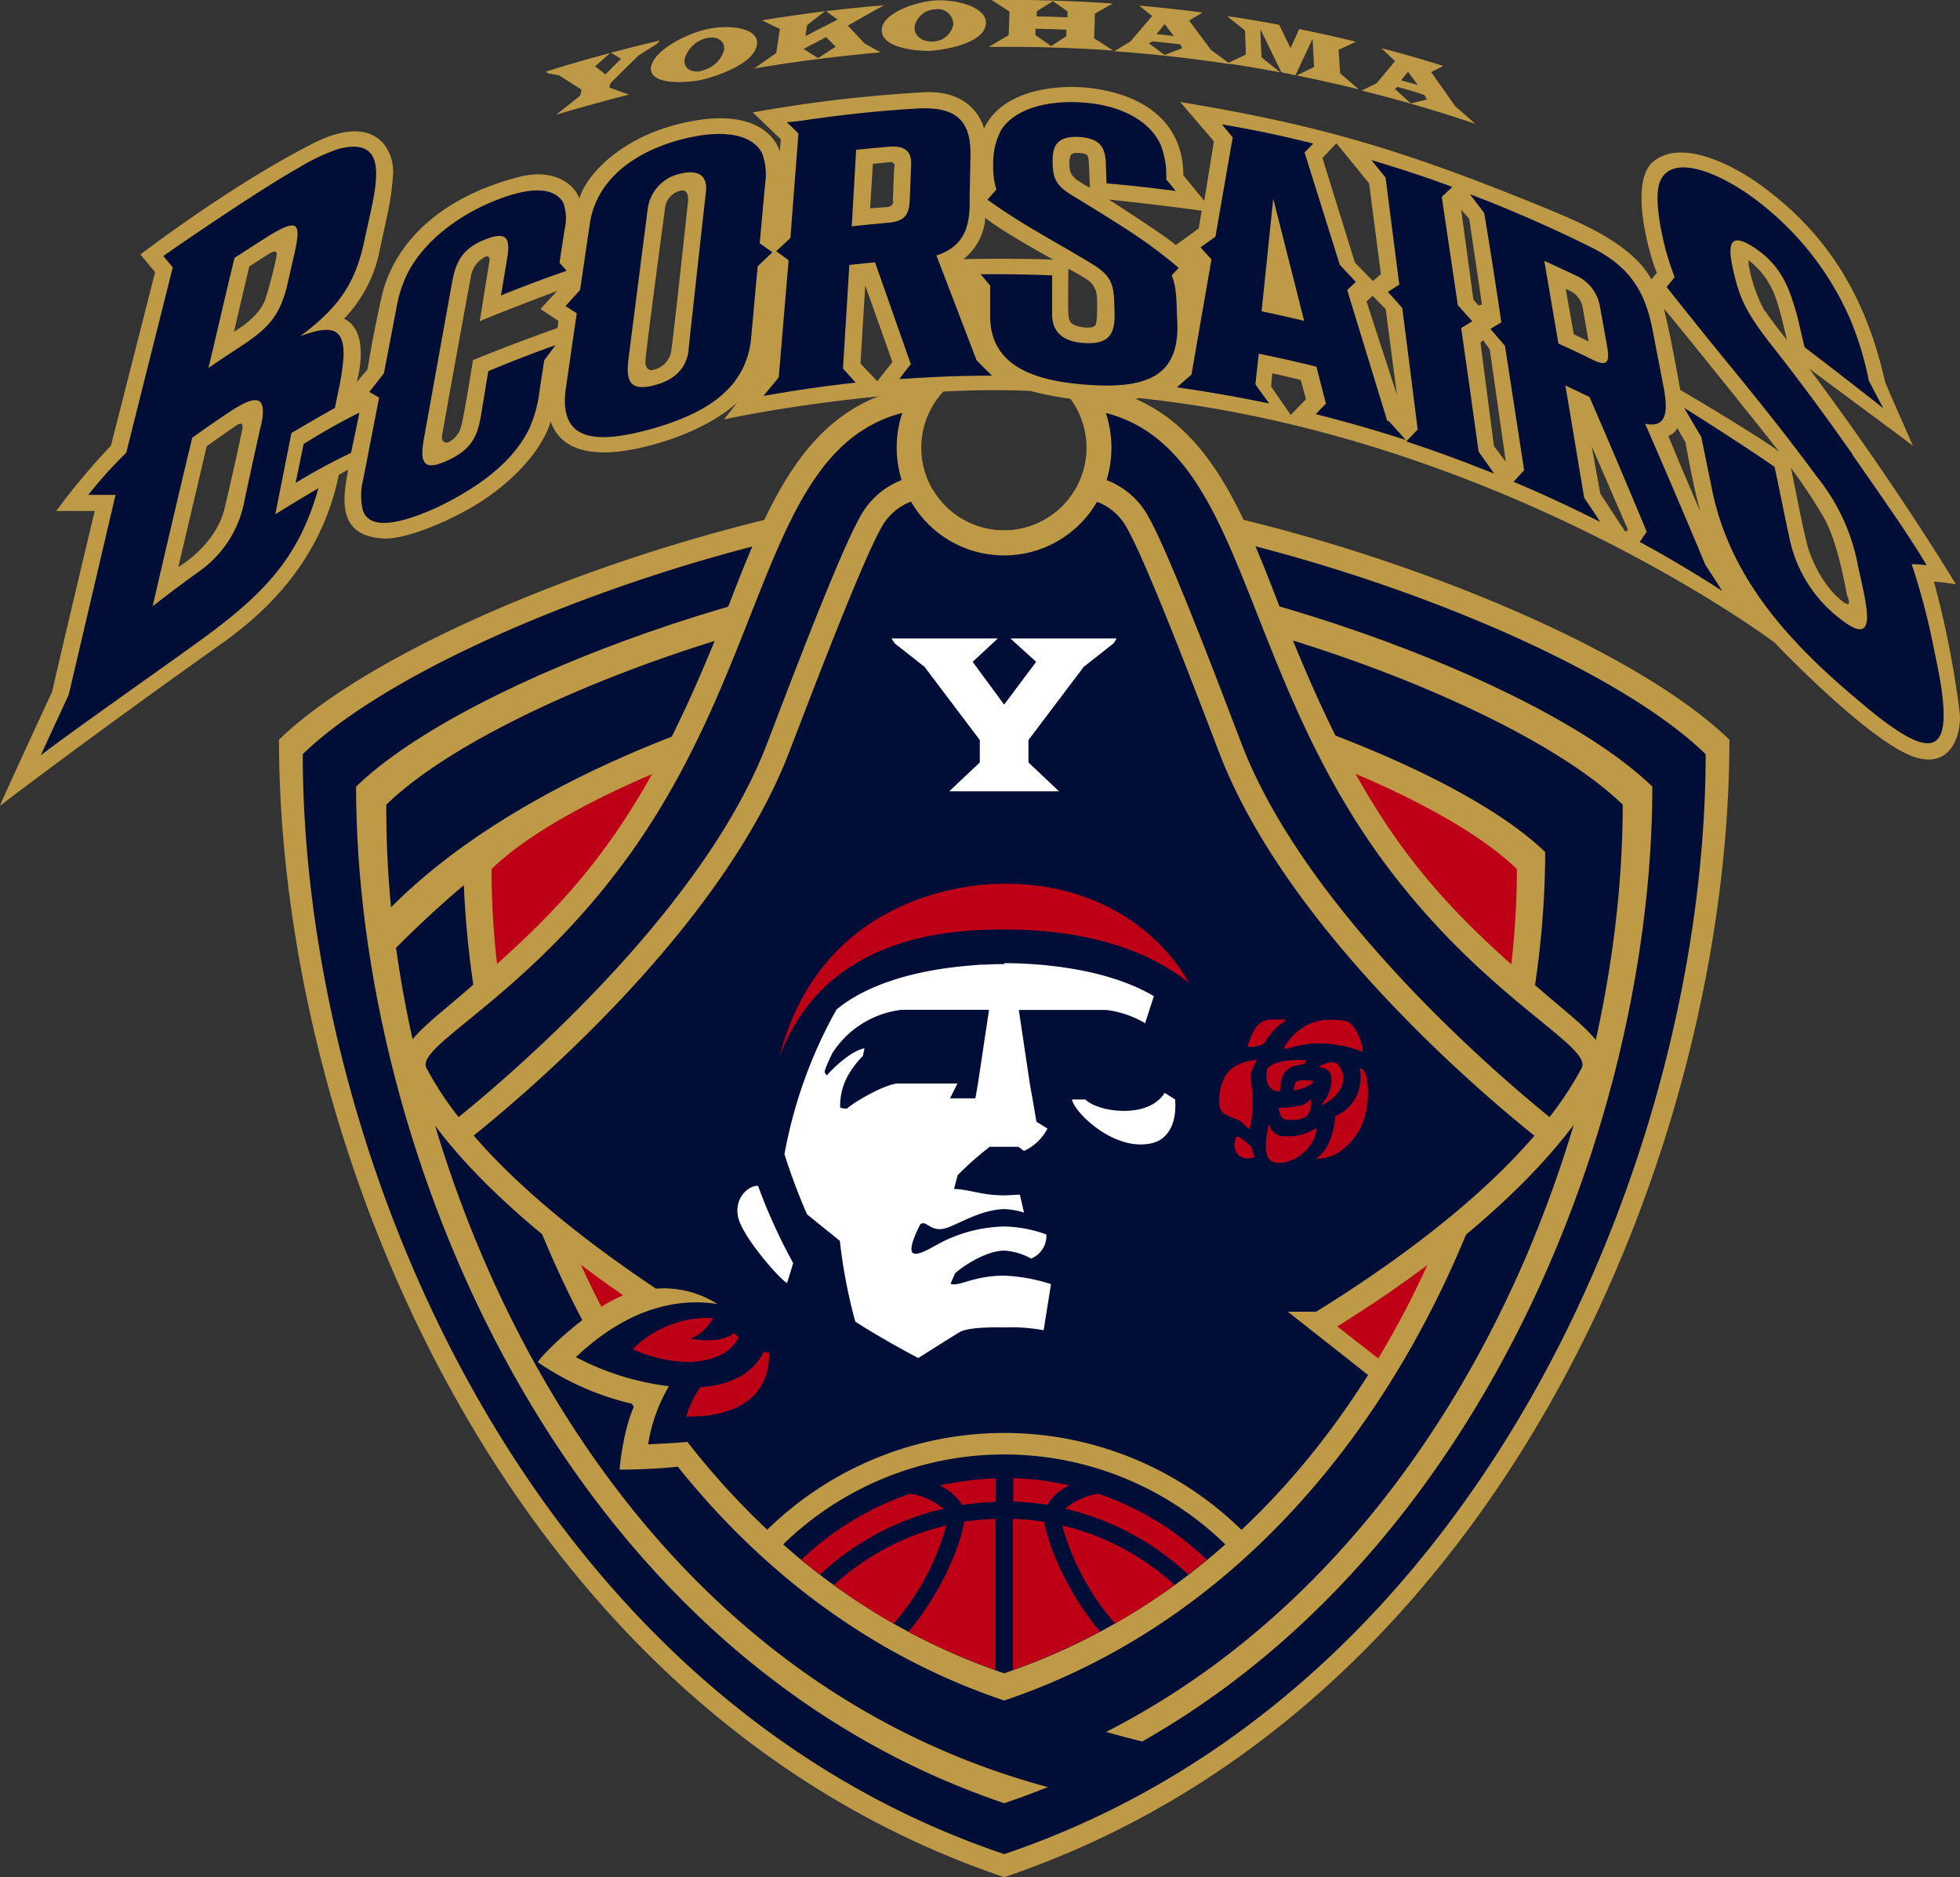 <svg id="primary_logo" data-name="primary logo" xmlns="http://www.w3.org/2000/svg" viewBox="0 0 244.13 233.8"><rect x="0" y="0" width="244.13" height="233.8" fill="#333333" stroke="none"/><defs><style>.cls-1{fill:#be9a47;}.cls-2{fill:#000d36;}.cls-3{fill:#bd0016;}.cls-4{fill:#fff;}.cls-5{fill:none;}</style></defs><path class="cls-1" d="M133.92,61a10.28,10.28,0,0,1-17.72,0C88.64,63.78,49,78.31,34.75,92.13c0,50.44,28.37,120.74,90.33,141.67,62-20.93,90.33-91.23,90.33-141.67C201.12,78.3,161.49,63.77,133.92,61Z"/><path class="cls-2" d="M135.6,64a13.37,13.37,0,0,1-21.07,0C88,67.2,51.18,80.89,37.71,93.93c0,48.79,27.45,116.79,87.37,137,59.92-20.24,87.37-88.24,87.37-137C199,80.89,162.15,67.18,135.6,64Z"/><path class="cls-1" d="M125.08,69.68c-24.22,0-66.52,14.54-80.73,28.29,0,45.09,25.36,107.92,80.73,126.62,55.37-18.7,80.73-81.53,80.73-126.62-14.21-13.75-56.5-28.29-80.73-28.29"/><path class="cls-2" d="M202.12,100.22c-13.57-13.12-53.92-27-77-27s-63.48,13.88-77,27A125.09,125.09,0,0,0,48.71,113c19.84-20,58.71-30.5,76.37-30.5,20.22,0,55.52,12.14,67.38,23.62,0,37.63-21.16,90.07-67.38,105.68-44.55-15-65.82-64.31-67.3-101.55-2.81,2.35-5.66,5-8.45,7.8,5.62,40.32,31.23,93,84.5,105.36l11.54-5.83c-2.11-.39-4.83-1.1-7.6-1.87,44-22.45,64.35-76.06,64.35-115.47"/><path class="cls-3" d="M125.08,85.86c-19.16,0-52.62,11.5-63.86,22.38,0,35.67,20.06,85.37,63.86,100.17,43.81-14.8,63.86-64.5,63.86-100.17-11.24-10.88-44.7-22.38-63.86-22.38"/><path class="cls-1" d="M199.61,134.4c1.68-3.36-1.4-5.76-6-9.64-15.16-12.84-23.54-21.51-34.22-49.17-5.77-15-11-27.8-27.85-27.8a10.29,10.29,0,1,1-13,0c-16.84,0-22.07,12.84-27.85,27.8C80,103.25,71.64,111.92,56.48,124.76c-4.58,3.88-7.72,6.31-6,9.64,4.2,8,12.83,17,27.14,26.93-4.54,1.85-10.14,7.39-10.63,8.33a34.33,34.33,0,0,0,12.11,5.26c-1.23,2.32-1.9,7.13-1.91,8.12a72.3,72.3,0,0,0,9.32-.6c10.55,12.81,23.67,22.24,38.54,27.08,12.61-4,33.16-15.41,47.44-39.7,0,0-5.05-3.91-5.92-4.62C185.45,153.49,195.81,142,199.61,134.4Z"/><path class="cls-2" d="M112.3,59.8a9.87,9.87,0,0,0-5.12,4.48c-3,5.21-11,26.79-12,29.26C86.72,114.36,63,134.39,57.12,139.13a40.82,40.82,0,0,1-4-6.1c-1.42-2.71,11.51-8.37,23.88-24.66,19-25,17.77-52.32,35.38-56.94A13.81,13.81,0,0,0,112.3,59.8Zm25.53,0A9.91,9.91,0,0,1,143,64.28c3,5.21,11,26.79,12,29.26,8.45,20.82,32.16,40.85,38,45.59a41.62,41.62,0,0,0,4-6.1c1.42-2.71-11.51-8.37-23.88-24.66-19-25-17.76-52.32-35.38-56.94A13.8,13.8,0,0,1,137.83,59.8Zm-24.34,2.67a7,7,0,0,0-3.71,3.24c-2.85,5-10.85,26.45-11.87,28.94C89.09,116.39,65.13,136.52,59,141.43c6.35,7.36,15.12,14,22.71,19.07a12.51,12.51,0,0,1,7.67,1.92c-4.47-.71-10.77.11-17.65,6.61a33.56,33.56,0,0,0,11.59,3.62,20.37,20.37,0,0,0-2.59,7.24c1.36-.07,3.06-.13,4.88-.31,10,12.8,23,23.28,39.47,28.83C145,201.69,160,187.78,170.4,171.25l-10-7.88,3.54,0c8.36-5.17,19.53-13,27.18-21.92-6.13-4.9-30.09-25-38.9-46.78-1-2.49-9-23.94-11.87-28.93a7,7,0,0,0-3.71-3.24,13.37,13.37,0,0,1-23.15,0Z"/><path class="cls-1" d="M156.09,192.05a42.18,42.18,0,0,0-62,0,82.42,82.42,0,0,0,31,18.59,82.42,82.42,0,0,0,31-18.59"/><path class="cls-2" d="M152.62,192.35a39.45,39.45,0,0,0-55.07,0,80.31,80.31,0,0,0,27.53,16.06,80.26,80.26,0,0,0,27.54-16.06"/><path class="cls-3" d="M124,189.18a31.71,31.71,0,0,0-3.93.36c-.37,2.73-2.72,8.71-6.93,13.7A79.26,79.26,0,0,0,124,208Z"/><path class="cls-3" d="M117.87,190a31.35,31.35,0,0,0-14,7.41,78.63,78.63,0,0,0,7.43,4.81A31.17,31.17,0,0,0,117.87,190"/><path class="cls-3" d="M130.07,189.54a31.54,31.54,0,0,0-3.92-.36V208a79.8,79.8,0,0,0,10.86-4.8c-4.22-5-6.56-11-6.94-13.7"/><path class="cls-3" d="M132.3,190a31.36,31.36,0,0,0,6.58,12.21,78.54,78.54,0,0,0,7.43-4.8,31.5,31.5,0,0,0-14-7.41"/><path class="cls-3" d="M117.49,187.91a8.11,8.11,0,0,0-4.16-1.86,36.74,36.74,0,0,0-13.53,8.23c.77.62,1.54,1.24,2.33,1.84a33.56,33.56,0,0,1,15.36-8.21"/><path class="cls-3" d="M132.69,187.91A33.5,33.5,0,0,1,148,196.12c.79-.61,1.56-1.22,2.33-1.84a36.62,36.62,0,0,0-13.52-8.23,8.07,8.07,0,0,0-4.15,1.86"/><path class="cls-3" d="M119.79,187.45a32.75,32.75,0,0,1,4.24-.39v-2.93a38.08,38.08,0,0,0-7,.89,6.49,6.49,0,0,1,2.81,2.43"/><path class="cls-3" d="M133.2,185a37.26,37.26,0,0,0-7-.9v2.93a33.07,33.07,0,0,1,4.24.39A6.36,6.36,0,0,1,133.2,185"/><path class="cls-3" d="M91.48,166c-1.37,1.09-3.63,1.07-5.51.73a5.28,5.28,0,0,0,2.82-2.58,13.36,13.36,0,0,0-10,3.89s6.07,2.92,10.66.83A4.65,4.65,0,0,0,92,166.57c-.19-.18-.37-.36-.54-.55"/><path class="cls-3" d="M95.14,168.34c-1.5,3-4.49,4.2-7.91,4.43a12.09,12.09,0,0,0-1.76,3.66c3.73.08,10.38-.88,10.34-7.92-.23,0-.45-.11-.67-.17"/><path class="cls-3" d="M125.08,115.76c9.82,0,17.62,2.36,23,6.65,0,0-6-12.35-23-12.35-5.52,0-23,2.08-28,21.58,5.71-15.2,21.22-15.86,28-15.88"/><path class="cls-3" d="M158.14,127c-2,.11-2.38,2.55-2.57,2.83s-.24.6.06.57,1.53,0,2-.68a7.52,7.52,0,0,1,1.89-2.18c.68-.37.57-.56.57-.56s-1.38,0-2,0"/><path class="cls-3" d="M156.55,132c-.5,0-2.82.34-3.81,1.82s-1.09,3.93-.6,4.57,2.15,1,2.49,1.36,1,.91,1,.91a14.48,14.48,0,0,0,.4-2.76c0-2.68-.38-3.78-.17-4.37s.67-1.53.67-1.53"/><path class="cls-3" d="M159.88,130.56c-.14.31,2-.52,3.64-.59a14.64,14.64,0,0,1,6.11,1c.38.18-.36-3.06-1.84-3.76a8.49,8.49,0,0,0-4.42.19,7,7,0,0,0-3.49,3.17"/><path class="cls-3" d="M158,132.92c-.3.23-.26.9-.26,1.15,0,1,.5,1.87,1.65,1.87.12,0-.07-1.72.8-2.57s1.84-.64,2.16-.87a1,1,0,0,0,.38-.43s-3.18-.36-4.73.85"/><path class="cls-3" d="M164.23,132.91c.36,0,1.43.19,1.59,1.17a4.58,4.58,0,0,1-1.19,3.44c-.51.61,4.25-1.76,2.15-4.78-.7-1-2.51.06-2.55.17"/><path class="cls-3" d="M161.81,134.59a.78.78,0,0,0-.54.36c0,.13-.23.77,0,.87a6.09,6.09,0,0,0,2.15-.87c.19-.22.13-.38,0-.36s-1.27-.07-1.52,0"/><path class="cls-3" d="M159.24,138s.14,1.09.61,1.34,2.49.24,3-.44a2.72,2.72,0,0,0,.46-1.87c-.06-.43-.29.4-1.34.68a14.38,14.38,0,0,1-2.71.29"/><path class="cls-3" d="M154,141.58a2,2,0,0,0,.27,2.32,2,2,0,0,0,2,.21,7.46,7.46,0,0,1-.41-1.32c-.56-.37-1.33-1.3-1.86-1.21"/><path class="cls-3" d="M158.06,140a10.42,10.42,0,0,0-.38,3.28c.13.93.46,1.84,2.49,1.46a5.32,5.32,0,0,0,3.54-3c.38-1,.22-1.22.22-1.22a6.59,6.59,0,0,1-4,1,1.91,1.91,0,0,1-1.87-1.6"/><path class="cls-3" d="M166.31,139c0,.46-.35,4.09-2.43,5.29a4.94,4.94,0,0,0,3.59-1.32,8,8,0,0,0,2.62-4.23c.51-2.14.42-5.65-.72-5.69a5.85,5.85,0,0,1-.47,3.59,5.1,5.1,0,0,1-2.59,2.36"/><polygon class="cls-4" points="125.85 79.52 129.06 82.43 125.07 87.76 121.15 82.43 124.28 79.52 111.05 79.52 111.43 80.12 115.16 83.06 122.04 92.17 122.04 94.96 118.23 98.56 131.91 98.56 128.1 94.96 128.1 92.17 134.98 83.06 138.71 80.12 139.09 79.52 125.85 79.52"/><path class="cls-4" d="M91.93,151.56c.51,2.41,5.07,7.65,6.1,8.25l.77-2.49a68.54,68.54,0,0,1-4.38-9.62c-1.11-.09-3,1.45-2.49,3.86"/><path class="cls-4" d="M125.08,120.08c-.68,0-1.29,0-2.18.06-1.08,0-1.21.06-2.09.12-5.16.42-12.12,1.75-16.63,5.49a58.23,58.23,0,0,0-6.47,18,76.12,76.12,0,0,0,2.81,7.49l4.09,3.31a65.21,65.21,0,0,0,1.92,10.05c2.2,1.45,5.84,3.5,7.85,4.54,1.88-1.19,4.43-2.8,5.18-3.24,1.18-.69,5.23-.58,5.5-.57a22.05,22.05,0,0,1,4.93.35l.92-5.74a21.35,21.35,0,0,0-5.85-1.06c-3.84,0-5.74,1.46-6.66,1l.56-1.29c1.33-1.18,4.11-2.83,6.12-2.83a7.94,7.94,0,0,1,3.36,1,3.11,3.11,0,0,0,1.9-3,15.91,15.91,0,0,0-5.27-1,18,18,0,0,0-6.84,1.51c-1.46.58-3.69,2.25-4.49,1.81s.88-3.58.88-3.58c.84-.68,1.28,1.28,3.64.31,1.9-.78,4.13-2.12,6.81-2.22a9.47,9.47,0,0,1,2.48.44l-.52-2.23c-.61,0-1.24.07-2,.08h0c-2.72,0-4.21-.73-6.2-.8l.45-1.71a39.67,39.67,0,0,1,4-3.54s1,0,1.75,0,1.8,0,1.8,0c.23.15.47.33.71.52a6.2,6.2,0,0,0,2.93-2.79l-1.37-.84-.5-2.91-.33-1.84-1.37-9.18H137.8a12.51,12.51,0,0,1,4.83,1.65l1.09-3.37c-6-3.55-14.5-4.11-18.64-4.11m-3.27,15-.32,1.84h-3.16l.93-1.85h-7.38c-1.38,0-5.06,2-6.39,3.12a2.23,2.23,0,0,1-.84-.12,7.71,7.71,0,0,1,.94-3.94,12,12,0,0,1,1.89-2.5l.2-.94c-1.46.23-3.62,2.15-4.6,3.27-.19.22-.29-.24-.34-.25-.21-.11.94-2.43.94-2.43a11.88,11.88,0,0,1,8.63-5.39h10.88Z"/><path class="cls-4" d="M146.32,136.9l-1.25-.78c-2.11,3.35-8.42,2.36-9.87.82h-1.69c.43,1.82,5.43,6.54,10,5.44,2.13-.52,3.1-2.72,2.85-5.48"/><path class="cls-5" d="M33.52,31.6l-2.47,1.58-1.91,8.13s3.11-1.71,3.92-4.06a52,52,0,0,0,1.39-5.4C34.57,31.26,34.23,31.17,33.52,31.6Z"/><path class="cls-5" d="M29.46,53c-.64.43-3.71,2.59-3.71,2.59L22.21,70.63S26.89,68,28,63.26c.81-3.4,1.74-7.65,2.18-9.71C30.33,52.78,30.11,52.57,29.46,53Z"/><path class="cls-5" d="M61,32.5c-.06.35-1.2,7.46-1.2,7.46,4.35-1.8,9.64-3.76,9.64-3.76S67.75,38,67.32,38.5c.49.31,2.23,1.46,2.23,1.46l-.12.87c-5.51,1.93-10.54,4-10.54,4s-1.06,6.81-1.5,8.37A3,3,0,0,1,56,55c-.52.33-1.05,0-.93-.79s3.12-17.37,3.56-19.62A3.42,3.42,0,0,1,60.4,32C60.9,31.7,61,32.15,61,32.5Z"/><path class="cls-5" d="M84.81,23.71a2.52,2.52,0,0,0-2,2.42C82.45,28.52,80.4,44,80.37,44.91s.47,1.24.81,1.15a2.89,2.89,0,0,0,2.39-2.24c.29-1.9,2.06-18.25,2.13-19S85.34,23.57,84.81,23.71Z"/><path class="cls-5" d="M108.66,20.38l-.34,5.53s2-.12,2.29-.18a.69.69,0,0,0,.6-.69c0-.46.12-4,.15-4.35a.47.47,0,0,0-.53-.53Z"/><polygon class="cls-5" points="107.75 35.52 107.16 45.24 109.25 47.45 111.14 45.06 107.75 35.52"/><path class="cls-5" d="M122.77,27.13A7.17,7.17,0,0,1,120,32.28c1.76-.06,8.51-.09,11.21.07C131.25,32.35,124.67,28.74,122.77,27.13Z"/><polygon class="cls-4" points="120.09 34.99 121.15 37.69 121.22 36.23 120.09 34.99"/><path class="cls-5" d="M133.11,33.5s0,5,0,5.62.13,1.25,1.06,1.49a4.16,4.16,0,0,0,1.93.16c.25-.09.53-.25.53-1s.06-2,0-2.74a2.73,2.73,0,0,0-1.34-2.27C134.24,34.06,133.11,33.5,133.11,33.5Z"/><path class="cls-5" d="M138.16,24.85c.61.41,6.89,4.42,8.32,5.66,1-.65,2.86-2.05,2.86-2.05l.38-2.21C145.24,25.6,138.16,24.85,138.16,24.85Z"/><path class="cls-5" d="M158.51,46.49l-.15,1.65,2.45,3.54,1.9-2-.65-2.39S159.41,46.67,158.51,46.49Z"/><polygon class="cls-5" points="166.5 17.83 164.76 19.67 168.71 32.72 170.95 35.02 172 34.15 170.57 22.8 166.5 17.83"/><polygon class="cls-5" points="171.01 36.83 170.25 37.54 173.96 49.2 172.64 38.5 171.01 36.83"/><path class="cls-5" d="M195.07,36l1,5.64,1.86.93s-.46-2.7-.7-4a2.92,2.92,0,0,0-1.3-2.14C195.5,36.16,195.07,36,195.07,36Z"/><polygon class="cls-1" points="121.15 37.69 120.09 34.99 121.22 36.23 121.15 37.69"/><path class="cls-1" d="M244.11,88.92a117.09,117.09,0,0,0-3.23-16.48c1.12.07,2.11.25,2.73.32,0,0-7.39-12.31-18.27-26.86,2.3,1.74,11.93,8.83,12.93,9.63-.87-2-3-6.77-3.48-8-2.49-11.07-7.54-18.83-15.86-24.74-1.57-1.12-9.07-6-13.06-2.62-3,2.62-.42,11.67.5,13.81l-.68.8c-2.37-4.22-8-6.74-13.24-8.88C174.15,18.39,163.79,15.5,147,12.7l4.2,4.9L150,25s-2.29-2.75-2.61-3.17c0-6-4.16-10.07-12-10.91,0,0-9.79-1.17-12.83,5.08,0,0-1-4.73-7.27-4.52A175.23,175.23,0,0,0,93.77,14l3.49,3.35-.14,1.5S95.86,13.49,86.68,15s-13.8,7-14.51,9.74c-.69-1.91-3.29-3.8-7.54-2.7C54.37,24.69,49,30.65,47.56,36.86,46.31,42.39,45.79,46,45.79,46l-1.36,1.58s1.87-6.25-1.58-7.88A17,17,0,0,0,47.33,31c1-4.71,1.4-6,1.63-9.33.19-2.76-2-7.84-9.94-3.82C28.67,23.1,17.49,31.7,17.49,31.7l1.83,2.2s-5,19.64-5.5,21.6A89.63,89.63,0,0,0,7,63.64s4.44,0,4.8,0c-.16.62-4.83,20.3-5.3,22.49C5.17,89,.51,99.06,0,100.36c0,0,10.07-7.74,27.32-20C33.1,76.31,40,69.87,42.2,59.14l1.16-.65c-.51,3.12-1.72,8.3,4.48,8.58,2.7.12,8.37-2.18,12.17-4.66,4.95-3.24,7.8-7.16,8.58-9.93.6,1.77,2.61,5.27,11.33,3.26,8.3-1.91,11.93-5.64,11.93-5.64l-1.67,2.14c8.47-1.8,25.25-4.17,38.18-3.54,1.77.47,8.44,2,13.53.88C182.25,53.83,214.43,75.18,221,80c0,0,9.8,10.32,15.86,13.58S244.3,91.47,244.11,88.92ZM30.17,53.55c-.44,2.06-1.37,6.31-2.18,9.71-1.1,4.69-5.78,7.37-5.78,7.37l3.54-15.06s3.07-2.16,3.71-2.59S30.33,52.78,30.17,53.55Zm4.28-21.7a52,52,0,0,1-1.39,5.4c-.81,2.35-3.92,4.06-3.92,4.06l1.91-8.13,2.47-1.58C34.23,31.17,34.57,31.26,34.45,31.85Zm35,9c-5.51,1.93-10.54,4-10.54,4s-1.06,6.81-1.5,8.37A3,3,0,0,1,56,55c-.52.33-1.05,0-.93-.79s3.12-17.37,3.56-19.62A3.42,3.42,0,0,1,60.4,32c.5-.25.63.2.56.55S59.76,40,59.76,40c4.35-1.8,9.64-3.76,9.64-3.76S67.75,38,67.32,38.5c.49.31,2.23,1.46,2.23,1.46Zm16.27-16c-.07.75-1.84,17.1-2.13,19a2.89,2.89,0,0,1-2.39,2.24c-.34.09-.84-.25-.81-1.15s2.08-16.39,2.42-18.78a2.52,2.52,0,0,1,2-2.42C85.34,23.57,85.76,24.08,85.7,24.82Zm23.55,22.63-2.09-2.2.59-9.73,3.39,9.54Zm2-22.41a.69.69,0,0,1-.6.69c-.28.06-2.29.18-2.29.18l.34-5.53,2.17-.22a.47.47,0,0,1,.53.53C111.33,21,111.24,24.58,111.21,25Zm22-5.27c0-.54.23-.75.84-.75a4,4,0,0,1,.84.07c.51.09.63.35.67,1.14s.14,3.13.14,3.13a14,14,0,0,1-1.37-.82,2.57,2.57,0,0,1-1.08-1.17A5.79,5.79,0,0,1,133.21,19.77ZM120,32.28a7.17,7.17,0,0,0,2.73-5.15c1.9,1.61,8.48,5.22,8.48,5.22C128.55,32.19,121.8,32.22,120,32.28Zm16.59,7.47c0,.77-.28.93-.53,1a4.16,4.16,0,0,1-1.93-.16c-.93-.24-1-.83-1.06-1.49s0-5.62,0-5.62,1.13.56,2.18,1.24A2.73,2.73,0,0,1,136.63,37C136.69,37.76,136.63,39,136.63,39.75Zm12.71-11.29s-1.89,1.4-2.86,2.05c-1.43-1.24-7.71-5.25-8.32-5.66,0,0,7.08.75,11.56,1.4Zm11.47,23.22-2.45-3.54.15-1.65c.9.18,3.55.84,3.55.84l.65,2.39Zm3.95-32,1.74-1.84,4.07,5L172,34.15,171,35l-2.24-2.3Zm5.49,17.87.76-.71,1.63,1.67L174,49.19Zm13.31-.22L182,26.13l1,1.12,1.59,10.68-.43.13Zm2.56,18.23L184.4,42.68l.33-.32.83,1.16,2,14Zm9.94-13.94-1-5.64s.43.19.85.42a2.92,2.92,0,0,1,1.3,2.14c.24,1.31.7,4,.7,4Zm6.43,24.62-3.12-4.75-1.08-5.93L202.77,66Zm5.31-11.94a2,2,0,0,0,1.17-1s.42.83,1,1.77c.28,1.54,1.16,6.34,1.87,8.63C211.44,63,208.37,55.74,207.8,54.29Zm1.54-5.68c-.23-1.26-1.16-6.58-2.05-10.17.8.84,12.26,15.11,14.36,17.81C219.93,54.9,210.32,49.12,209.34,48.61Zm10.52-9.86A18.52,18.52,0,0,1,217.81,33c0-.34-.09-.62.1-.5a9.91,9.91,0,0,1,3.2,4.42c.58,1.47,1.46,5.41,1.46,5.41S221.11,40.56,219.86,38.75Zm10,36.38c-2.39-1.66-4-4.85-4.62-6.94s-1.91-9.1-2.14-9.93a65.58,65.58,0,0,1,4,6c1.91,3.22,2.84,9.24,3,9.84C230.42,75,230.37,75.46,229.91,75.13Z"/><path class="cls-2" d="M69.48,34.12l1.1-.4-.89-1c.21-1.39.42-2.78.64-4.17a5.85,5.85,0,0,0-.16-3.28c-1.37-2.41-5.22-1.66-8.81-.16-3.81,1.56-8.44,4.64-10.63,9a15.31,15.31,0,0,0-1.29,3.94l-1.62,8.45L46,48.81l1.22.71q-1,5.15-2,10.29a7.88,7.88,0,0,0-.05,3.64c.85,3,5.67,1.39,9.37-.3,4.13-2,9.13-5.09,11.41-9.82a16.35,16.35,0,0,0,1.27-4.79c.19-1.22.38-2.44.56-3.66L69.19,43l-1.13.39c-2.43.89-4.84,1.83-7.24,2.84-.28,1.71-.57,3.43-.85,5.15-.42,2.56-.93,4.51-4.29,6-3.12,1.45-3.36,0-2.89-2.69q1.77-9.84,3.54-19.63c.4-2.15,1.1-4,3.88-5.14,3.21-1.35,3.35,0,2.92,2.51-.24,1.46-.49,2.91-.73,4.37q3.51-1.43,7.08-2.69"/><path class="cls-2" d="M94.63,30.25c.22-2.45.45-4.9.67-7.35A7.58,7.58,0,0,0,94.89,19c-1.56-2.7-5.79-2.69-9.63-1.73-6,1.46-11,5-11.8,10.64-.41,2.74-.8,5.48-1.21,8.21-.6.66-1.2,1.33-1.81,2l1.4.9-1.35,9.27c-1,6.82,3.86,7,10.56,5.16C87.93,51.52,93,48.41,93.57,42c.27-3,.53-5.89.8-8.83l1.84-1.75c-.53-.37-1.06-.74-1.58-1.12M85.78,43.54c-.24,2.18-1.57,3.72-4.2,4.42-3.45.95-3.6-.9-3.28-3.42.81-6.26,1.6-12.51,2.41-18.76a5.17,5.17,0,0,1,4-4.14c2.39-.59,3.43.34,3.22,2.22q-1.1,9.83-2.17,19.68"/><path class="cls-2" d="M145.89,34.36c.3-.33.61-.65.92-1A61.33,61.33,0,0,0,141,29c-2.48-1.62-5-3.17-7.47-4.67-2.16-1.32-2.4-2.28-2.42-4.27s.64-3.12,3.3-3c2.85.19,3.28,1.53,3.34,3.47,0,.77.05,1.55.08,2.31,2.5.22,5,.48,7.48.81.38,0,.76.1,1.14.15-.39-.49-.79-1-1.19-1.45a10.74,10.74,0,0,0-.71-4.37c-1.62-3.42-5.81-5-9.84-5.22-3.76-.26-8.14.56-10,3.41a8.83,8.83,0,0,0-1,4.33,9.81,9.81,0,0,0,.39,3.1L123,24.88c1.56,1.1,3.15,2.18,5.62,3.65s4.9,2.82,7.34,4.3,2.75,2.57,2.83,4.89c.08,2.62.42,5.31-3.79,5-2.62-.17-3.93-1.38-3.95-3.51,0-1.65,0-3.28,0-4.91q-3.86-.16-7.71-.15l-1.19,0c.39.47.78.95,1.18,1.42,0,1.23,0,2.45,0,3.68-.06,6.25,5.33,8.2,12.07,8.67,8.06.6,11.59-1.46,11.23-8.08-.12-2.1,0-3.79-.67-5.5"/><path class="cls-2" d="M116.64,31.78l.13,0c3.34-1.15,3.91-3.56,4-6,0-2.09.08-4.19.11-6.27.07-3.85-1.13-6.3-6.58-6-4.9.29-9.8.81-14.66,1.55L98,15.23c.49.46,1,.93,1.45,1.41q-.51,6.48-1,13l-1.77,1.65,1.55,1.12C97.8,37.25,97.42,42.15,97,47l-1.9,2.3,1.74-.29c2.67-.46,5.36-.84,8-1.16l1.74-.2L105,45.9,105.79,33c1.07-.12,2.13-.23,3.2-.33q2.22,6.31,4.46,12.69c-.48.61-1,1.23-1.42,1.85.67-.05,1.35-.09,2-.12,2.78-.18,5.57-.28,8.35-.3l1.17,0-1.91-1.91q-2.5-6.57-5-13.06m-10-13.16c1.37-.15,2.73-.27,4.09-.39,2-.16,2.82.6,2.76,2.18s-.11,2.93-.17,4.39c-.07,1.64-.4,2.72-2.68,2.9-1.52.13-3,.28-4.55.45.18-3.18.37-6.36.55-9.53"/><path class="cls-2" d="M230.66,56.47q-5.06-7.22-10.34-13.92c-3-3.87-3.71-5.67-4.46-9s-.34-4.74,2.85-2.57c3.38,2.34,4.21,5.17,5.12,8.27.32,1.35.63,2.7.95,4,2.94,2.23,9.38,7.23,9.8,7.62l-1.81-3.47a40.34,40.34,0,0,0-2.28-7.56,37.12,37.12,0,0,0-13-15.83c-4.45-3-9.5-4.65-10.76-1.31-.52,1.43-.21,4.1.27,6.39a32.33,32.33,0,0,0,1.59,5.42c-.33.41-.66.83-1,1.24,2.38,3,4.77,6,8.34,10.36s7,8.68,10.38,13.27a24.88,24.88,0,0,1,5.15,11.27c1.1,5,2.59,10.39-2.47,6.25a16.88,16.88,0,0,1-6.09-9.83c-.66-3-1.23-6-1.87-8.92-3.15-2.23-10.76-7.06-11.26-7.35.67,1.13,1.46,2.5,2.14,3.63L213.25,61c2.3,11.34,10.09,19.43,18.25,26.27,9.67,8.24,12.41,7.34,9.47-6a84.93,84.93,0,0,0-2.86-11s1.13,0,1.87.14c-2.3-3.9-5.84-8.86-9.32-13.89"/><path class="cls-2" d="M204.89,52.79l.11,0c2.78.56,2.73-1.87,2.19-4.68l-1.35-7c-.84-4.31-2.46-7.69-7.47-10.22q-6.76-3.37-13.77-6.12l-1.51-.58,1.78,2.34Q186,33.32,187,40.15l-1.36.82,1.81,2.1q1.2,7.74,2.39,15.5L188.52,60l1.65.71q3.81,1.65,7.54,3.5c.54.26,1.08.52,1.61.8-.65-1-1.31-2-2-3q-1.17-7-2.34-14,1.49.7,3,1.44,3.6,8.29,7.13,16.78c-.29.42-.58.85-.88,1.27l1.84,1q3.77,2.13,7.45,4.46l1,.65c-.7-1.1-1.41-2.19-2.12-3.28q-3.72-8.93-7.53-17.64m-12.51-20.2c1.28.58,2.55,1.17,3.82,1.78a5.14,5.14,0,0,1,3.1,3.91q.45,2.41.87,4.83c.33,1.8.28,2.84-1.81,1.78q-2.12-1.05-4.23-2c-.58-3.42-1.17-6.84-1.75-10.26"/><path class="cls-2" d="M180.9,23.29c-.52-.19-1-.39-1.54-.57-2.3-.82-4.63-1.6-7-2.31l-1.54-.47c.58.73,1.17,1.45,1.76,2.18l1.71,13.33-1.43.91c.6.65,1.2,1.29,1.8,2,.64,5,1.29,10.08,1.92,15.13l-1.42,1.49,1.69.57q3.84,1.3,7.62,2.8c.56.21,1.1.43,1.65.65l-1.95-2.75Q183.1,48.52,182,40.86l1.38-.85-1.8-2q-1-6.76-2-13.5c.43-.4.85-.8,1.28-1.18"/><path class="cls-2" d="M172.8,52.46q-2.51-8.22-5-16.34l1.08-1-2-2.14q-2.19-7-4.39-14l1.09-1.1-1.56-.38q-4.11-1-8.24-1.73l-1.59-.28c.45.54.91,1.08,1.35,1.62q-1.08,6.16-2.15,12.37l-1.86,1.33,1.37,1.5q-1.26,7.17-2.49,14.34l-1.82,1.59,1.5.22h0q4,.6,8,1.39h0l2,.4c-.25-.35-1.48-2-1.72-2.39.15-1.37.26-2.44.42-3.81q3.6.74,7.18,1.62c.39,1.53.78,3.06,1.18,4.6-.43.43-.85.87-1.27,1.31l1.71.44q4,1.05,7.94,2.28l1.57.5c-.71-.8-1.43-1.6-2.15-2.39M157.14,38.75q.72-7,1.45-14,1.92,7.57,3.85,15.21c-1.77-.42-3.53-.82-5.3-1.19"/><path class="cls-2" d="M34.3,64c.29-1.45,2-10.07,2-10.07.15-.09,2.61-1.54,5.42-3.13.14-.71.28-1.43.43-2.14a28.77,28.77,0,0,0,.64-4.26c.12-3.94-1.93-3.78-5.4-2.53,5.44-4,7.07-7.33,8.09-12.34,1.24-5.89,3.47-12.67-3.27-11a25.14,25.14,0,0,0-5,2.36c-5.09,2.84-16.23,10.52-16.86,11l1.17,1.41Q18.67,44.64,15.72,56.4A52.52,52.52,0,0,0,11,61.64l3.39,0Q11.48,74.06,8.56,86.53c-1.16,2.5-2.32,5-3.47,7.53,4-3.06,12.84-9.24,19-13.68,8.39-6,13.07-10.57,15.57-19.58-2.34,1.39-4.39,2.63-5.33,3.24m-1.85-11q-1,4.53-2,9.15a13.83,13.83,0,0,1-5.7,9c-1.92,1.37-3.89,2.85-5.77,4.33q2.46-10.68,4.93-21c1.59-1.14,3.18-2.24,4.8-3.31,3.32-2.18,4.59-1.9,3.76,1.87M29.4,43.53c-1.15.75-2.3,1.52-3.44,2.3,1.14-4.7,2.12-9.11,3.25-13.71q2.14-1.39,4.31-2.77c3.67-2.2,4-1.6,3.15,2.27-.28,1.18-.54,2.36-.81,3.54-1,4.43-2.57,5.85-6.46,8.37"/><path class="cls-2" d="M44.76,51.39a78.79,78.79,0,0,0-6.95,3.92c-.32,1.61-.65,3.23-1,4.84a77.31,77.31,0,0,1,6.92-3.75C44.05,54.82,44.45,53,44.76,51.39Z"/><path class="cls-1" d="M68,8.91c2.67-.83,5.35-1.6,8-2.31L74.12,8.27c.43.31.85.64,1.28,1q1-1,1.95-1.95L76.1,6.57q3-.81,6.09-1.52a2.41,2.41,0,0,1-.48.48l-2.2,1.4c-1.17,1.14-2.32,2.29-3.5,3.46,0,.17-.08.34-.11.52.8.28,1.62.57,2.43.88-3,.75-6,1.59-9.06,2.5l3-2.38c.06-.25.11-.49.17-.74l-2.83-1.8-1.31-.22A1.14,1.14,0,0,1,68,8.91"/><path class="cls-1" d="M81.13,8.23C81.57,6.07,86,4,88.28,3.59c2.57-.53,6.35-.14,6,2C93.86,8.14,88.55,9.72,87.1,10s-6.49.74-6-1.81m6.23.62A3.68,3.68,0,0,0,90.17,6.3c.2-1.13-.73-1.83-2.07-1.57a3.72,3.72,0,0,0-2.81,2.56c-.22,1.14.71,1.83,2.07,1.56"/><path class="cls-1" d="M94.89,2.53c2.61-.43,5.24-.8,7.85-1.13l-2.22,1.74c-.06.45-.13.9-.19,1.36,1.34-.71,2.67-1.39,4-2.06-.47-.36-1-.71-1.43-1.06q3.61-.43,7.22-.73-2.25,1.23-4.51,2.54l2.07,2.22,2,1.11q-7.84.68-15.73,2c.92-.65,1.82-1.29,2.73-1.91.16-1,.31-2,.46-3C96.39,3.26,95.64,2.9,94.89,2.53Zm7,4.71,2.2-1.43-1.2-1.19-2.8,1.47Z"/><path class="cls-1" d="M109.84,3.59c.23-2.08,4.49-3.44,6.75-3.54,2.54-.13,6.35.82,6.21,2.89-.19,2.53-5.37,3.28-6.79,3.38s-6.46-.26-6.17-2.73m6.3,1.58a2.64,2.64,0,0,0,2.6-2.12,1.9,1.9,0,0,0-2.22-1.88,2.69,2.69,0,0,0-2.6,2.12c-.11,1.11.89,1.94,2.22,1.88"/><path class="cls-1" d="M123.51,0q7.56-.09,15.08.44c-.74.41-1.47.83-2.22,1.26,0,1-.06,2-.09,3.07l2.37,1.52q-7.72-.54-15.5-.44c.82-.51,1.68-1,2.49-1.48l.1-2.93Zm5.62,1.4c0,.21,0,.43,0,.65,1.28,0,2.55.06,3.83.11l0-.75L131.15.15Zm1.79,4.34,1.9-1.23c0-.27,0-.55,0-.82-1.28-.05-2.57-.08-3.85-.11,0,.27,0,.53,0,.79Z"/><path class="cls-1" d="M141.89.7q4,.35,7.89.86l-1.67,1,2.73,3.66L153.26,8q-7.19-1.1-14.47-1.62c.68-.41,1.35-.82,2-1.21L143.51,2Zm1.6,4.45-.37.27,1.93,1.42,2.2-.84c-.09-.16-.18-.32-.26-.48C145.82,5.38,144.66,5.26,143.49,5.15ZM145.06,3l-1,1.25,2.14.23Z"/><path class="cls-1" d="M152.86,7.89l2.31-1.09c0-1-.07-2-.1-3L152.83,2c2.16.32,4.33.68,6.49,1.09L160.75,6c.36-.79.72-1.59,1.07-2.38,2.37.48,4.72,1,7.07,1.58l-2.16,1c.06,1,.12,2,.19,2.93l2.33,2q-3.87-.95-7.75-1.73l2.18-1.05c-.06-1.18-.13-2.36-.19-3.52q-1.06,2.24-2.14,4.55L159.6,9,157,3.65c0,1.15.08,2.32.13,3.49L159.44,9C157.25,8.6,155.06,8.22,152.86,7.89Z"/><path class="cls-1" d="M172.06,6q3.87,1,7.71,2.22l-1.52.75c1,1.4,2,2.81,3,4.26.84.72,1.67,1.45,2.51,2.2q-7-2.39-14.17-4.15c.63-.31,1.24-.61,1.86-.9q1.16-1.39,2.31-2.76Zm2,4.85-.33.22,2,1.81c.68-.18,1.36-.34,2-.5-.1-.18-.2-.36-.31-.54C176.3,11.45,175.17,11.12,174,10.8Zm1.32-1.9L174.51,10l2.09.59C176.17,10,175.76,9.47,175.35,8.9Z"/></svg>